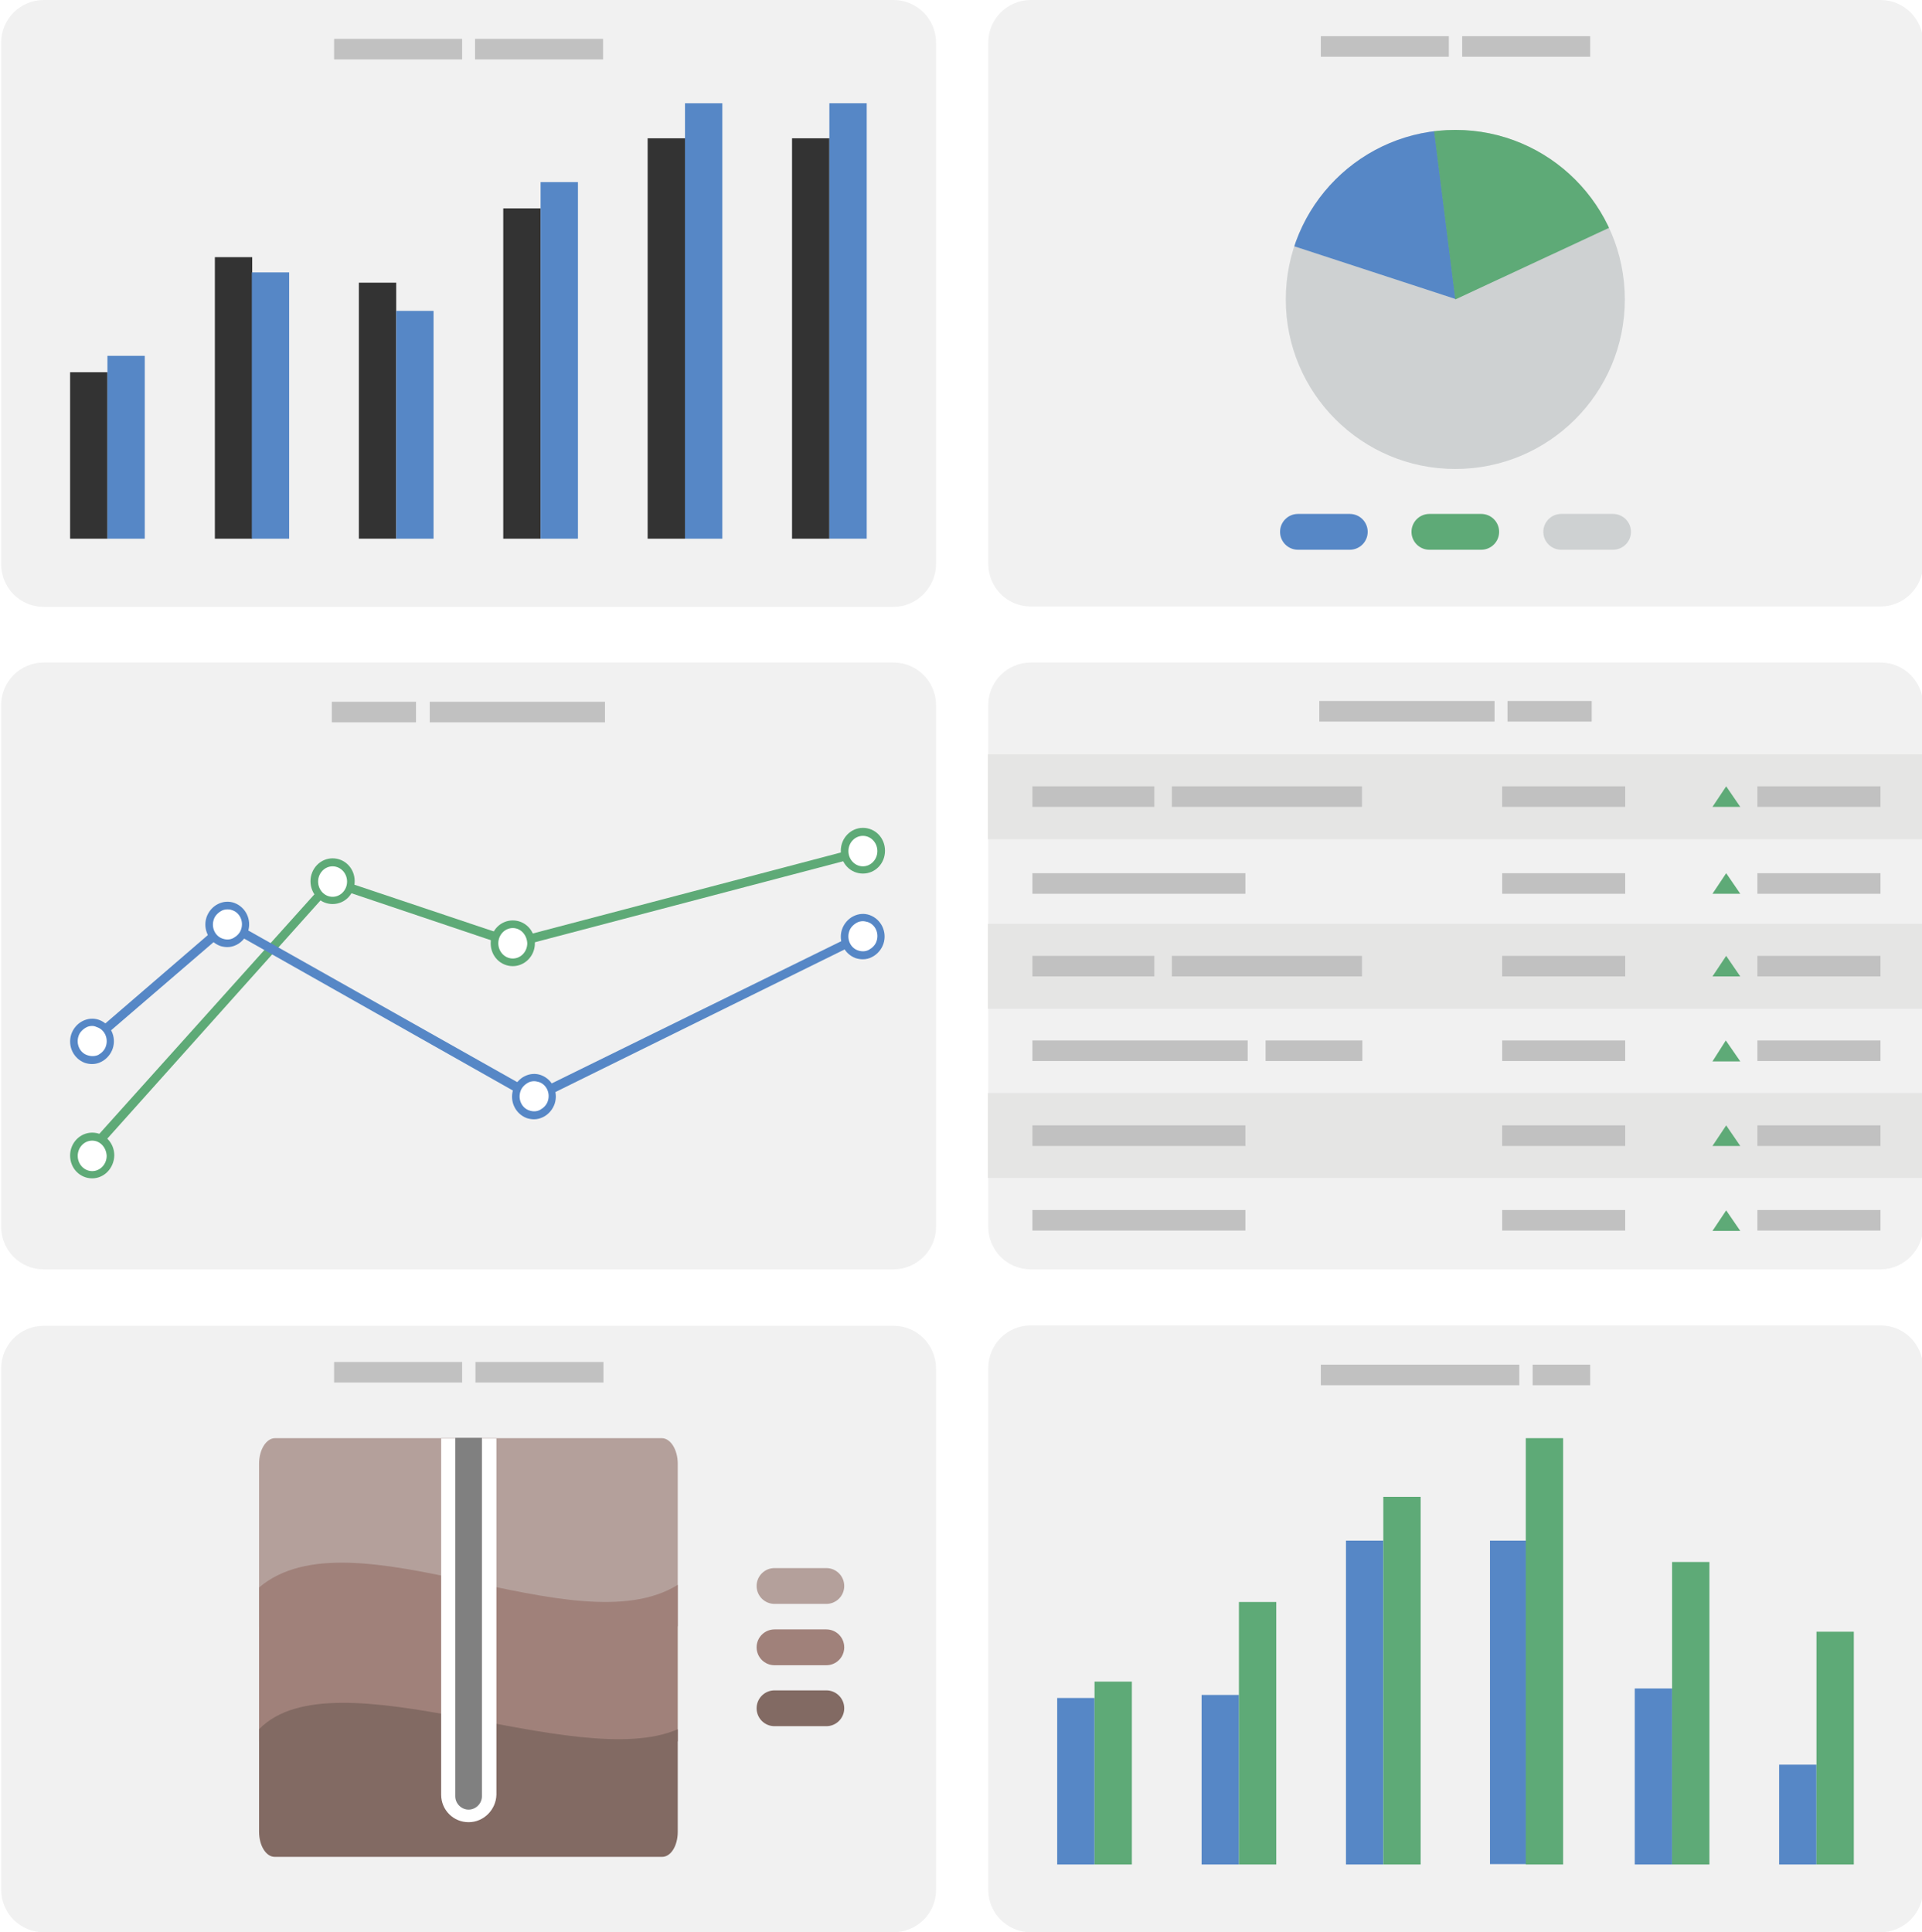<svg version="1.1" id="Isolation_Mode" xmlns="http://www.w3.org/2000/svg" xmlns:xlink="http://www.w3.org/1999/xlink" x="0" y="0" width="504.5" height="507.2" viewBox="0 0 504.5 507.2" xml:space="preserve">
  <style>
    .st0{fill:#f1f1f1}.st1{fill:#c1c1c1}.st2{fill:#5eaa77}.st3{fill:#fff}.st4{fill:#5687c6}.st5{fill:#333}.st7{fill:#ced1d2}.st10{fill:#826a63}.st11{fill:#a0817a}.st12{fill:#b4a09b}
  </style>
  <path class="st0" d="M234.5 333.2h-223c-6.2 0-11.2-5-11.2-11.2V185.1c0-6.2 5-11.2 11.2-11.2h223c6.2 0 11.2 5 11.2 11.2v137c0 6.1-5.1 11.1-11.2 11.1z"/>
  <path class="st1" d="M87.1 184.2h22.1v5.4H87.1v-5.4zm25.7 0h46v5.4h-46v-5.4z"/>
  <path class="st2" d="M23.4 304.2l-1.8-1.6 65.1-72.5 48.3 16.2 91.3-24 .6 2.3-92.1 24.2-47.5-16-63.9 71.4z"/>
  <ellipse class="st3" cx="134.6" cy="247.6" rx="4.8" ry="5"/>
  <path class="st2" d="M134.6 253.6c-3.2 0-5.8-2.6-5.8-6s2.6-6 5.8-6 5.8 2.6 5.8 6-2.7 6-5.8 6zm0-10c-2.1 0-3.8 1.8-3.8 4s1.7 4 3.8 4 3.8-1.8 3.8-4c-.1-2.2-1.7-4-3.8-4z"/>
  <ellipse class="st3" cx="87.3" cy="231.4" rx="4.8" ry="5"/>
  <path class="st2" d="M87.3 237.3c-3.2 0-5.8-2.6-5.8-6 0-3.3 2.6-6 5.8-6s5.8 2.6 5.8 6-2.6 6-5.8 6zm0-9.9c-2.1 0-3.8 1.8-3.8 4s1.7 4 3.8 4 3.8-1.8 3.8-4-1.7-4-3.8-4z"/>
  <ellipse class="st3" cx="24.2" cy="303.4" rx="4.8" ry="5"/>
  <path class="st2" d="M24.2 309.3c-3.2 0-5.8-2.6-5.8-6 0-3.3 2.6-6 5.8-6s5.8 2.6 5.8 6c-.1 3.4-2.7 6-5.8 6zm0-9.9c-2.1 0-3.8 1.8-3.8 4s1.7 4 3.8 4 3.8-1.8 3.8-4c-.1-2.2-1.7-4-3.8-4z"/>
  <ellipse class="st3" cx="226.5" cy="223.4" rx="4.8" ry="5"/>
  <path class="st2" d="M226.5 229.3c-3.2 0-5.8-2.6-5.8-6 0-3.3 2.6-6 5.8-6s5.8 2.6 5.8 6-2.6 6-5.8 6zm0-9.9c-2.1 0-3.8 1.8-3.8 4s1.7 4 3.8 4 3.8-1.8 3.8-4-1.7-4-3.8-4z"/>
  <path class="st4" d="M140.2 289.4L59.9 244l-35 30.1-1.5-1.8 36.2-31.2 80.7 45.5 85.7-42.1 1 2.1-86.8 42.8z"/>
  <ellipse class="st3" cx="140.2" cy="287.8" rx="4.8" ry="5"/>
  <path class="st4" d="M140.2 293.8c-.6 0-1.3-.1-1.9-.3-3-1.1-4.6-4.4-3.6-7.5.5-1.5 1.6-2.8 3-3.5s2.9-.8 4.3-.3c3 1.1 4.6 4.4 3.6 7.5-.5 1.5-1.6 2.8-3 3.5-.8.4-1.6.6-2.4.6zm0-10c-.5 0-1.1.1-1.6.4-.9.5-1.7 1.3-2 2.3-.7 2.1.4 4.4 2.4 5 .9.3 1.9.3 2.8-.2.9-.5 1.7-1.3 2-2.3.7-2.1-.4-4.4-2.4-5-.4-.1-.8-.2-1.2-.2z"/>
  <ellipse class="st3" cx="59.7" cy="242.6" rx="4.8" ry="5"/>
  <path class="st4" d="M59.7 248.6c-.6 0-1.3-.1-1.9-.3-3-1.1-4.6-4.4-3.6-7.5.5-1.5 1.6-2.8 3-3.5s2.9-.8 4.3-.3c3 1.1 4.6 4.4 3.6 7.5-.5 1.5-1.6 2.8-3 3.5-.8.4-1.6.6-2.4.6zm0-9.9c-.5 0-1.1.1-1.6.4-.9.5-1.7 1.3-2 2.3-.7 2.1.4 4.4 2.4 5 .9.3 1.9.3 2.8-.2.9-.5 1.7-1.3 2-2.3.7-2.1-.4-4.4-2.4-5-.5-.2-.8-.2-1.2-.2z"/>
  <ellipse class="st3" cx="24.2" cy="273.2" rx="4.8" ry="5"/>
  <path class="st4" d="M24.2 279.3c-.6 0-1.3-.1-1.9-.3-3-1.1-4.6-4.4-3.6-7.5.5-1.5 1.6-2.8 3-3.5s2.9-.8 4.3-.3c3 1.1 4.6 4.4 3.6 7.5-.5 1.5-1.6 2.8-3 3.5-.7.4-1.6.6-2.4.6zm0-10c-.5 0-1.1.1-1.6.4-.9.5-1.7 1.3-2 2.3-.7 2.1.4 4.4 2.4 5 .9.3 1.9.3 2.8-.1.9-.5 1.7-1.3 2-2.3.7-2.1-.4-4.4-2.4-5-.4-.2-.8-.3-1.2-.3z"/>
  <ellipse class="st3" cx="226.5" cy="245.8" rx="4.8" ry="5"/>
  <path class="st4" d="M226.5 251.8c-.6 0-1.3-.1-1.9-.3-3-1.1-4.6-4.4-3.6-7.5.5-1.5 1.6-2.8 3-3.5s2.9-.8 4.3-.3c3 1.1 4.6 4.4 3.6 7.5-.5 1.5-1.6 2.8-3 3.5-.7.4-1.6.6-2.4.6zm0-10c-.5 0-1.1.1-1.6.4-.9.5-1.7 1.3-2 2.3-.7 2.1.4 4.4 2.4 5 .9.3 1.9.3 2.8-.2.9-.5 1.7-1.3 2-2.3.7-2.1-.4-4.4-2.4-5-.4-.1-.8-.2-1.2-.2z"/>
  <path class="st0" d="M234.5 159.3h-223c-6.2 0-11.2-5-11.2-11.2V11.2C.3 5 5.3 0 11.5 0h223c6.2 0 11.2 5 11.2 11.2v136.9c0 6.1-5.1 11.2-11.2 11.2z"/>
  <path class="st5" d="M179.8 141.4H170V36.3h9.8v105.1z"/>
  <path class="st4" d="M189.6 141.4h-9.8V27.1h9.8v114.3z"/>
  <path class="st5" d="M217.7 141.4h-9.8V36.3h9.8v105.1z"/>
  <path class="st4" d="M227.5 141.4h-9.8V27.1h9.8v114.3z"/>
  <path class="st5" d="M132.1 54.7h9.8v86.7h-9.8V54.7z"/>
  <path class="st4" d="M141.9 47.8h9.8v93.6h-9.8V47.8z"/>
  <path class="st5" d="M66.2 141.4h-9.8V67.5h9.8v73.9z"/>
  <path class="st4" d="M75.9 141.4h-9.8V71.5h9.8v69.9z"/>
  <path class="st5" d="M104 141.4h-9.8V74.2h9.8v67.2z"/>
  <path class="st4" d="M113.8 141.4H104V81.6h9.8v59.8z"/>
  <path class="st5" d="M28.2 141.4h-9.8V97.7h9.8v43.7z"/>
  <path class="st4" d="M38 141.4h-9.8v-48H38v48z"/>
  <path class="st1" d="M87.7 10.2h33.6v5.4H87.7v-5.4zm37 0h33.6v5.4h-33.6v-5.4z"/>
  <g>
    <path class="st0" d="M493.6 333.2h-223c-6.2 0-11.2-5-11.2-11.2V185.1c0-6.2 5-11.2 11.2-11.2h223c6.2 0 11.2 5 11.2 11.2V322c0 6.1-5.1 11.2-11.2 11.2z"/>
    <path d="M259.3 198h245.4v22.3H259.3V198zm0 44.5h245.4v22.3H259.3v-22.3zm232.1 66.7H259.3v-22.3h245.4v22.3h-13.3z" fill="#e5e5e4"/>
    <path class="st1" d="M271 206.4h32v5.4h-32v-5.4zm36.6 0h49.9v5.4h-49.9v-5.4zM271 250.9h32v5.4h-32v-5.4zm36.6 0h49.9v5.4h-49.9v-5.4zm153.7 0h32.3v5.4h-32.3v-5.4zm0-44.5h32.3v5.4h-32.3v-5.4zm0 22.8h32.3v5.4h-32.3v-5.4zm0 43.9h32.3v5.4h-32.3v-5.4zM271 229.2h55.9v5.4H271v-5.4zm190.3 88.4h32.3v5.4h-32.3v-5.4zm-190.3 0h55.9v5.4H271v-5.4zm0-44.5h56.5v5.4H271v-5.4zm61.2 0h25.4v5.4h-25.4v-5.4z"/>
    <path class="st2" d="M449.5 211.8h7.3l-3.7-5.4-3.6 5.4zm0 22.8h7.3l-3.7-5.4-3.6 5.4z"/>
    <path class="st1" d="M461.3 295.4h32.3v5.4h-32.3v-5.4zm-67-44.5h32.3v5.4h-32.3v-5.4zm0-44.5h32.3v5.4h-32.3v-5.4zm0 22.8h32.3v5.4h-32.3v-5.4zm0 43.9h32.3v5.4h-32.3v-5.4zm0 22.3h32.3v5.4h-32.3v-5.4zm0 22.2h32.3v5.4h-32.3v-5.4zM271 295.4h55.9v5.4H271v-5.4z"/>
    <path class="st2" d="M449.5 300.8h7.3l-3.7-5.4-3.6 5.4zm0 22.3h7.3l-3.7-5.4-3.6 5.4zm0-66.8h7.3l-3.7-5.4-3.6 5.4zm0 22.3h7.3l-3.8-5.5-3.5 5.5z"/>
    <path class="st1" d="M417.8 189.4h-22.1V184h22.1v5.4zm-25.5 0h-46V184h46v5.4z"/>
  </g>
  <g>
    <path class="st0" d="M493.6 507.2h-223c-6.2 0-11.2-5-11.2-11.2V359.1c0-6.2 5-11.2 11.2-11.2h223c6.2 0 11.2 5 11.2 11.2V496c0 6.2-5.1 11.2-11.2 11.2z"/>
    <path class="st4" d="M438.9 489.4h-9.8v-46.2h9.8v46.2z"/>
    <path class="st2" d="M448.7 489.4h-9.8V410h9.8v79.4z"/>
    <path class="st4" d="M476.8 489.4H467v-26.2h9.8v26.2z"/>
    <path class="st2" d="M486.6 489.4h-9.8v-61.1h9.8v61.1z"/>
    <path class="st4" d="M391.1 404.4h9.8v84.9h-9.8v-84.9z"/>
    <path class="st2" d="M400.5 377.5h9.8v111.9h-9.8V377.5z"/>
    <path class="st4" d="M325.2 489.4h-9.8v-44.5h9.8v44.5z"/>
    <path class="st2" d="M335 489.4h-9.8v-68.9h9.8v68.9z"/>
    <path class="st4" d="M363.1 489.4h-9.8v-85h9.8v85z"/>
    <path class="st2" d="M372.9 489.4h-9.8v-96.5h9.8v96.5z"/>
    <path class="st4" d="M287.3 489.4h-9.8v-43.7h9.8v43.7z"/>
    <path class="st2" d="M297.1 489.4h-9.8v-48h9.8v48z"/>
    <path class="st1" d="M346.7 358.2h52.1v5.4h-52.1v-5.4zm55.6 0h15.1v5.4h-15.1v-5.4z"/>
  </g>
  <g>
    <path class="st0" d="M493.6 159.2h-223c-6.2 0-11.2-5-11.2-11.2V11.2c0-6.2 5-11.2 11.2-11.2h223c6.2 0 11.2 5 11.2 11.2v136.9c0 6.1-5.1 11.1-11.2 11.1z"/>
    <path class="st1" d="M346.7 9.5h33.6v5.4h-33.6V9.5zm37.1 0h33.6v5.4h-33.6V9.5z"/>
    <circle class="st7" cx="382" cy="78.6" r="44.5"/>
    <defs>
      <circle id="SVGID_1_" cx="382" cy="78.6" r="44.5"/>
    </defs>
    <clipPath id="SVGID_2_">
      <use xlink:href="#SVGID_1_" overflow="visible"/>
    </clipPath>
    <path d="M324.9 59.8l57.2 18.7-6.9-54.7-50.3 36z" clip-path="url(#SVGID_2_)" fill="#5687c6"/>
    <g>
      <defs>
        <circle id="SVGID_3_" cx="382" cy="78.6" r="44.5"/>
      </defs>
      <clipPath id="SVGID_4_">
        <use xlink:href="#SVGID_3_" overflow="visible"/>
      </clipPath>
      <path d="M375.1 23.9l6.9 54.7 46.6-21.7L406 32.8l-30.9-8.9z" clip-path="url(#SVGID_4_)" fill="#5eaa77"/>
    </g>
    <g>
      <path class="st4" d="M354.3 144.3h-13.6c-2.6 0-4.7-2.1-4.7-4.7s2.1-4.7 4.7-4.7h13.6c2.6 0 4.7 2.1 4.7 4.7s-2.1 4.7-4.7 4.7z"/>
      <path class="st2" d="M388.8 144.3h-13.6c-2.6 0-4.7-2.1-4.7-4.7s2.1-4.7 4.7-4.7h13.6c2.6 0 4.7 2.1 4.7 4.7s-2.1 4.7-4.7 4.7z"/>
      <path class="st7" d="M423.4 144.3h-13.6c-2.6 0-4.7-2.1-4.7-4.7s2.1-4.7 4.7-4.7h13.6c2.6 0 4.7 2.1 4.7 4.7s-2.1 4.7-4.7 4.7z"/>
    </g>
  </g>
  <g>
    <path class="st0" d="M234.5 507.2h-223c-6.2 0-11.2-5-11.2-11.2V359.2c0-6.2 5-11.2 11.2-11.2h223c6.2 0 11.2 5 11.2 11.2v136.9c0 6.2-5.1 11.1-11.2 11.1z"/>
    <path class="st1" d="M87.7 357.5h33.6v5.4H87.7v-5.4zm37.1 0h33.6v5.4h-33.6v-5.4z"/>
    <path class="st10" d="M221.6 448.4c0 2.6-2.1 4.7-4.7 4.7h-13.6c-2.6 0-4.7-2.1-4.7-4.7s2.1-4.7 4.7-4.7h13.6c2.6 0 4.7 2.1 4.7 4.7z"/>
    <path class="st11" d="M221.6 432.4c0 2.6-2.1 4.7-4.7 4.7h-13.6c-2.6 0-4.7-2.1-4.7-4.7s2.1-4.7 4.7-4.7h13.6c2.6 0 4.7 2.1 4.7 4.7z"/>
    <path class="st12" d="M221.6 416.3c0 2.6-2.1 4.7-4.7 4.7h-13.6c-2.6 0-4.7-2.1-4.7-4.7s2.1-4.7 4.7-4.7h13.6c2.6 0 4.7 2.1 4.7 4.7zM177.9 426.9v-42.7c0-3.7-1.9-6.7-4.2-6.7H72.2c-2.3 0-4.2 3-4.2 6.7v42.7"/>
    <path class="st11" d="M177.9 416c-26.8 16.7-85.6-20-109.9.7v40.4h109.9V416z"/>
    <path class="st10" d="M177.9 453.9c-26.6 11.6-90.2-20.3-109.9 0v26.9c0 3.6 1.8 6.6 4.1 6.6h101.7c2.3 0 4.1-2.9 4.1-6.6v-26.9z"/>
    <path class="st3" d="M123 478.3c-4 0-7.2-3.2-7.2-7.2v-93.5h14.5v93.5c-.1 3.9-3.3 7.2-7.3 7.2z"/>
    <path d="M123 475c-1.9 0-3.5-1.6-3.5-3.5v-94.1h7v94.1c0 1.9-1.6 3.5-3.5 3.5z" fill="gray"/>
  </g>
</svg>
